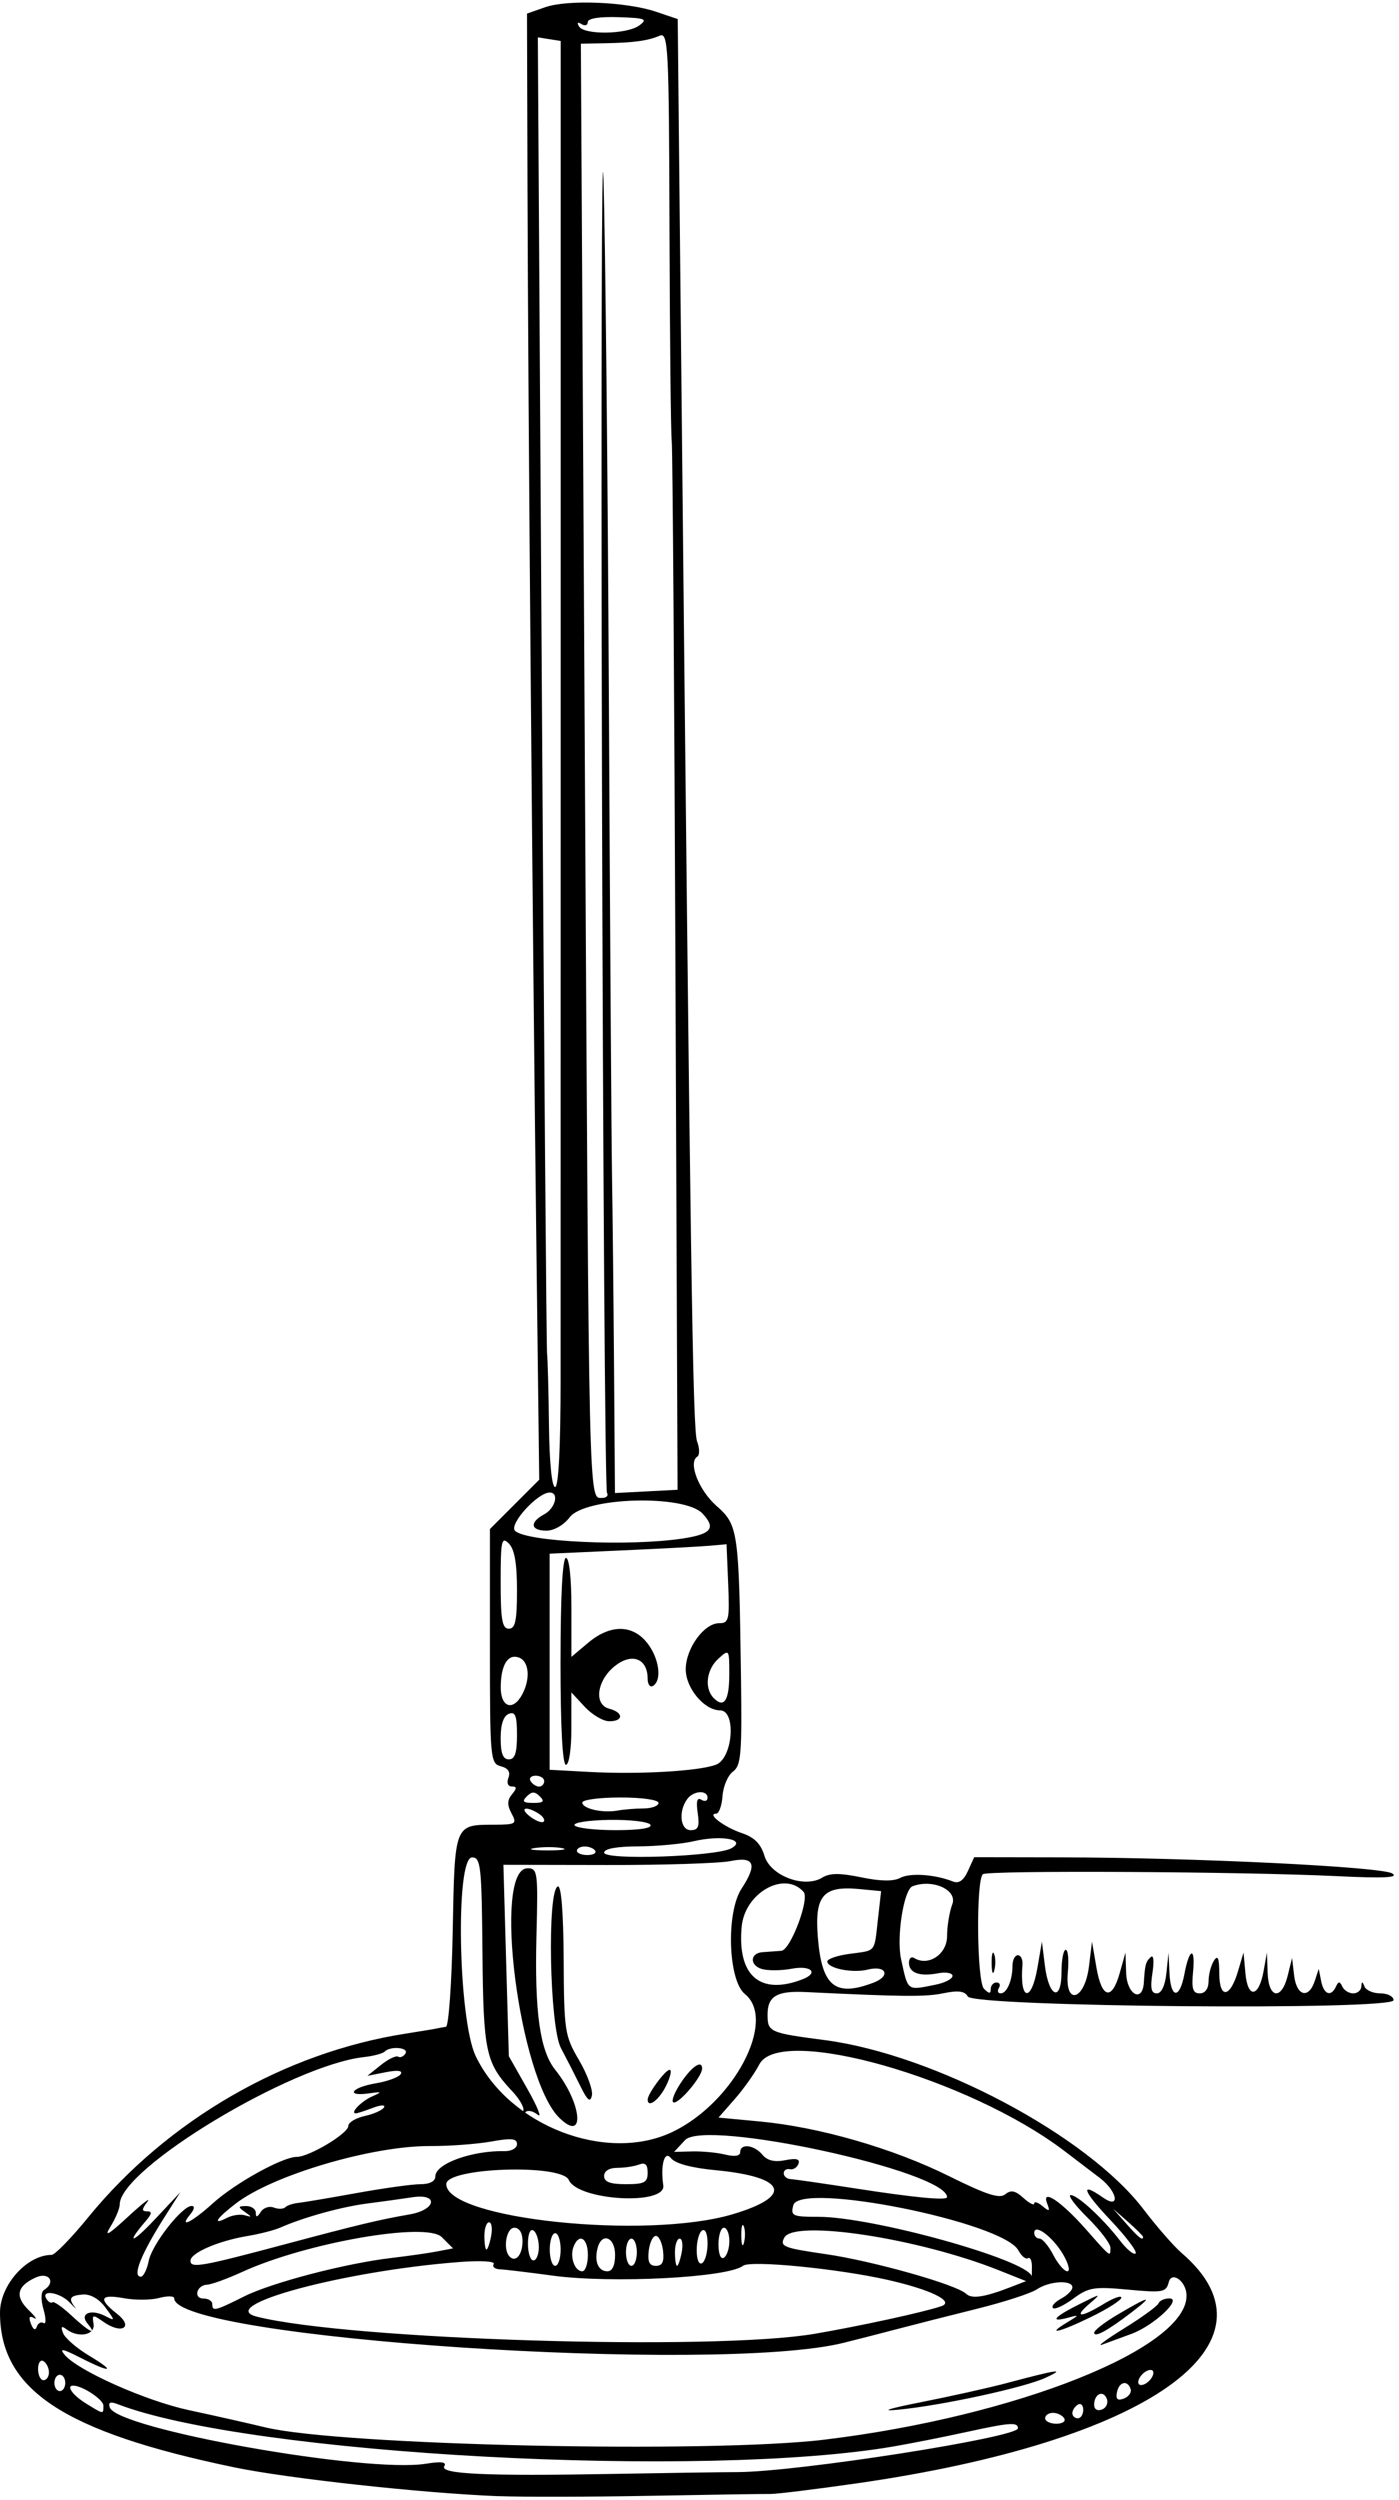<?xml version="1.0" encoding="UTF-8"?>
<svg version="1.1" viewBox="0 0 257 459" xmlns="http://www.w3.org/2000/svg">
<path d="m91.5 458.3c-13.928-0.55-38.652-3.25-48.5-5.3-31.33-6.52-43-14.23-43-28.4 0-5.07 4.945-10.6 9.486-10.6 0.597 0 3.628-3.11 6.735-6.92 14.568-17.83 35.993-30.22 58.279-33.7 2.75-0.43 5.338-0.86 5.75-0.955 0.412-0.096 1.163-0.23 1.667-0.299 0.505-0.069 1.067-8.017 1.25-17.663 0.373-19.642 0.286-19.421 7.618-19.447 4.018-0.014 4.216-0.144 3.181-2.079-0.82-1.532-0.797-2.434 0.087-3.5 0.926-1.12 0.918-1.44-0.038-1.44-0.714 0-0.973-0.668-0.618-1.593 0.408-1.062-0.056-1.767-1.393-2.117-1.927-0.5-2.004-1.35-2.004-22.04v-21.515l9.059-9.059-0.522-42.589c-0.703-57.41-1.518-154.27-1.633-194.09l-0.094-32.5 3.35-1.171c4.1-1.436 14.94-0.995 20.34 0.828l4 1.35 0.62 60.997c1.731 170.19 2.14 198.05 2.938 200.15 0.476 1.252 0.493 2.506 0.038 2.788-1.727 1.067 0.269 6.178 3.538 9.059 3.964 3.494 4.111 4.513 4.484 31.156 0.202 14.397 0.025 16.519-1.465 17.609-0.932 0.681-1.797 2.7-1.923 4.485-0.126 1.785-0.657 3.247-1.179 3.248-1.783 4e-3 1.53 2.499 4.744 3.573 2.288 0.765 3.474 1.96 4.142 4.176 1.11 3.682 7.368 6.017 10.643 3.972 1.341-0.837 3.208-0.847 7.119-0.038 3.567 0.738 5.92 0.77 7.189 0.1 1.811-0.957 6.376-0.639 9.685 0.674 1.063 0.422 1.946-0.198 2.729-1.915l1.16-2.55 16.271 0.03c24.139 0.045 58.529 1.721 60.525 2.95 1.276 0.786-1.486 0.919-10.254 0.493-17.259-0.837-64.209-1.087-64.956-0.346-1.273 1.263-1.092 19.723 0.206 21.022 0.944 0.945 1.25 0.957 1.25 0.051 0-0.66 0.477-1.2 1.059-1.2 0.582 0 0.781 0.45 0.441 1s-0.19 1 0.334 1c1.13 0 2.16-2.42 2.16-5.08 0-1.06 0.44-1.92 0.99-1.92 0.544 0 0.922 0.787 0.842 1.75-0.557 6.642 1.636 7.039 2.758 0.5l0.814-4.75 0.549 4.422c0.73 5.85 3.05 6.73 3.05 1.16 0-2.24 0.35-4.08 0.78-4.08 0.427 0 0.601 1.843 0.386 4.095-0.6 6.289 3.112 5.235 3.887-1.104l0.549-4.491 0.814 4.75c0.978 5.704 2.845 6.14 4.285 1l1.05-3.75 0.126 3.75c0.135 4.014 3.013 5.563 3.251 1.75 0.207-3.317 0.338-3.799 1.266-4.667 0.518-0.484 0.649 0.739 0.313 2.917-0.432 2.798-0.229 3.75 0.798 3.75 0.855 0 1.526-1.423 1.769-3.75l0.392-3.75 0.168 3.75c0.212 4.729 1.867 4.874 2.736 0.239 0.915-4.875 2.049-5.163 1.595-0.405-0.294 3.083-0.032 3.916 1.232 3.916 0.993 0 1.611-0.858 1.62-2.25 8e-3 -1.238 0.452-2.925 0.985-3.75 0.719-1.113 0.973-0.51 0.985 2.333 0.019 4.741 1.986 4.511 3.438-0.401l1.015-3.432 0.345 3.812c0.425 4.69 2.46 4.451 3.336-0.391l0.618-3.421 0.132 3.75c0.166 4.73 2.56 5.055 3.682 0.5l0.8-3.25 0.388 3.25c0.447 3.746 2.669 4.335 3.772 1l0.744-2.25 0.443 2.25c0.486 2.47 1.807 2.956 2.72 1 0.467-1 0.7-1 1.167 0 0.321 0.688 1.221 1.25 2 1.25 0.779 0 1.452-0.562 1.496-1.25 0.063-1 0.18-1 0.583 0 0.277 0.688 1.592 1.25 2.921 1.25 1.329 0 2.417 0.562 2.417 1.25 7e-4 1.917-77.143 1.246-78.221-0.68-0.561-1.003-1.75-1.157-4.521-0.585-3.268 0.675-7.377 0.637-25.259-0.229-5.283-0.256-7 0.758-7 4.133 0 3.21 0.337 3.361 10.5 4.688 20.169 2.634 48.215 17.505 58.538 31.038 2.454 3.218 5.617 6.841 7.029 8.052 19.382 16.628-6.021 34.617-59.737 42.302-7.606 1.088-14.73 1.962-15.83 1.941s-11 0.13-22 0.335c-11 0.205-23.6 0.231-28 0.058zm44-4.422c10.872-0.022 51.5-6.365 51.5-8.04 0-1.172-1.478-1.065-9.5 0.69-3.85 0.842-9.7 2.004-13 2.583-34.887 6.116-118.75 1.594-142.89-7.705-1.337-0.515-1.758-0.34-1.444 0.602 1.322 3.966 47.024 12.102 58.064 10.337 2.859-0.457 3.869-0.322 3.389 0.455-0.893 1.445 7.656 1.837 30.877 1.416 9.9-0.18 20.25-0.331 23-0.336zm16-5.961c35.363-4.279 66.837-16.867 66.468-26.584-0.095-2.51-2.719-4.399-3.256-2.345-0.493 1.887-1.05 1.991-7.486 1.392-6.261-0.582-7.264-0.416-10.077 1.664-1.718 1.27-3.393 2.041-3.722 1.712-0.329-0.329 0.341-1.1 1.488-1.714 1.147-0.614 2.086-1.55 2.086-2.081 0-1.413-4.24-1.177-6.527 0.364-1.085 0.731-6.022 2.335-10.973 3.565-4.95 1.23-11.475 2.886-14.5 3.681-3.025 0.795-7.525 1.95-10 2.567-23.333 5.818-123-0.802-123-8.17 0-0.439-1.236-0.467-2.746-0.063-1.51 0.404-4.435 0.425-6.5 0.048-4.368-0.799-4.764 0.105-1.255 2.866 3.125 2.458 0.878 3.832-2.452 1.5-2.015-1.411-2.158-1.387-1.865 0.325 0.352 2.055-2.729 2.692-4.955 1.025-0.94-0.704-1.107-0.521-0.639 0.697 0.348 0.908 2.496 2.767 4.773 4.132 5.088 3.05 4.071 3.271-1.642 0.357-3.217-1.641-3.885-1.762-2.849-0.514 2.417 2.912 14.932 8.478 22.877 10.175 4.264 0.91 10.584 2.334 14.044 3.163 13.848 3.318 81.595 4.796 102.71 2.241zm17.866-6.91c5.426-1.075 12.401-2.629 15.5-3.454 9.594-2.554 11.006-2.749 7.231-1.002-3.921 1.816-19.04 5.094-27.097 5.876-3.463 0.336-1.847-0.19 4.366-1.42zm37.13-13.51c3.3-2.042 6.15-4.116 6.333-4.607 0.183-0.492 1.073-0.894 1.977-0.894 2.497 0-2.889 5.025-6.987 6.519-1.828 0.666-4.224 1.546-5.324 1.954-1.1 0.408 0.7-0.929 4-2.971zm-5.492 0.784c4e-3 -0.432 1.917-1.91 4.25-3.285 5.941-3.501 6.825-3.676 2.742-0.542-4.484 3.442-7.002 4.82-6.992 3.827zm-5.01-1.86c2.309-1.391 2.328-1.46 0.25-0.897-3.529 0.955-2.647-0.125 2-2.451 4.096-2.05 4.164-2.054 1.889-0.101-3.012 2.585-1.601 2.605 2.611 0.037 1.788-1.09 3.25-1.611 3.25-1.159 0 0.453-2.447 2.021-5.437 3.485-5.874 2.876-8.619 3.529-4.563 1.085zm-0.5 17.58c-0.34-0.55-1.266-1-2.059-1-0.793 0-1.441 0.45-1.441 1s0.927 1 2.059 1c1.133 0 1.781-0.45 1.441-1zm3.5-1.559c0-0.857-0.45-1.281-1-0.941s-1 1.042-1 1.559c0 0.518 0.45 0.941 1 0.941s1-0.702 1-1.559zm-180-0.78c0-1.1-3.877-3.66-5.547-3.66-1.346 0-0.103 1.754 2.297 3.242 3.35 2.077 3.25 2.064 3.25 0.419zm184.33-1.238c-0.65-1.69-2.33-0.89-2.33 1.11 0 0.815 0.607 1.177 1.437 0.858 0.79-0.303 1.193-1.187 0.895-1.963zm4.377-1.796c-0.575-1.725-2.14-1.34-2.518 0.62-0.242 1.256 0.117 1.573 1.279 1.127 0.888-0.341 1.446-1.127 1.239-1.746zm-195.71-1.12c0-0.825-0.45-1.5-1-1.5s-1 0.675-1 1.5 0.45 1.5 1 1.5 1-0.675 1-1.5zm199.81-1.438c0.25-0.75-0.125-1.125-0.875-0.875-0.722 0.241-1.509 1.028-1.75 1.75-0.25 0.75 0.125 1.125 0.875 0.875 0.722-0.241 1.509-1.028 1.75-1.75zm-202.81-0.5c0-0.79-0.45-1.72-1-2.06s-1 0.31-1 1.44 0.45 2.06 1 2.06 1-0.648 1-1.441zm140.62-7.074c8.325-1.42 20.093-3.981 23.304-5.072 2.531-0.86-1.893-3.035-9.826-4.831-9.189-2.08-25.253-3.646-26.596-2.591-2.776 2.179-24.152 3.28-35 1.802-4.4-0.6-8.755-1.119-9.677-1.156-0.922-0.036-1.427-0.47-1.121-0.964 0.32-0.517-2.365-0.675-6.323-0.372-21.245 1.628-45.057 8.057-37.172 10.036 16.971 4.26 83.842 6.315 102.41 3.148zm-141.6-1.98c0.468 0.289 0.462-0.827-0.012-2.48-0.511-1.781-0.485-3.239 0.064-3.578 2.28-1.409 0.949-3.422-1.519-2.298-3.44 1.567-3.846 3.479-1.271 5.983 1.219 1.185 1.659 1.84 0.977 1.455-0.865-0.488-1.036-0.171-0.566 1.052 0.417 1.086 0.825 1.294 1.074 0.546 0.221-0.663 0.785-0.969 1.252-0.68zm8.06 0.084c-1.526-1.839 0.634-2.732 3.292-1.361 1.83 0.944 1.83 0.908 0-1.58-1.151-1.565-2.74-2.483-4.123-2.383-2.376 0.172-2.727 0.71-1.5 2.298 0.412 0.534 0.003 0.174-0.91-0.8-1.777-1.895-5.402-2.49-4.299-0.705 0.363 0.587 0.855 0.871 1.094 0.632 0.239-0.239 1.817 0.856 3.506 2.433 3.222 3.01 4.927 3.86 2.94 1.466zm28.703-4.946c5.202-2.58 18.669-6.1 27.216-7.1 3.025-0.355 6.79-0.893 8.367-1.197l2.867-0.552-2.065-2.065c-2.836-2.836-24.874 1.004-36.669 6.389-2.75 1.256-5.638 2.308-6.418 2.339-1.972 0.08-2.617 2.55-0.665 2.55 0.871 0 1.583 0.45 1.583 1 0 1.407 0.471 1.297 5.783-1.349zm140.92-1.753 2.794-1.086-5-1.992c-14.796-5.896-37.602-9.366-39.406-5.996-0.869 1.623-0.15 1.911 7.545 3.024 8.71 1.259 24.072 5.593 25.858 7.295 1.032 0.983 3.4 0.624 8.209-1.245zm-158.37-4.81c0.608-3.04 6.12-10.08 7.892-10.08 0.591 0 0.496 0.629-0.226 1.5-2.273 2.739 0.201 1.551 4.093-1.965 4.11-3.72 12.825-8.54 15.426-8.54 2.294 0 9.465-4.292 9.474-5.67 0.004-0.644 1.353-1.466 2.996-1.827 1.644-0.361 3.244-1.07 3.557-1.576 0.321-0.519-0.575-0.485-2.054 0.077-1.442 0.55-2.844 1-3.116 1-1.137 0 0.994-2.213 2.976-3.091 1.929-0.855 1.868-0.912-0.602-0.569-4.345 0.605-3.199-1.088 1.245-1.839 2.197-0.371 4.278-1.134 4.625-1.695 0.41-0.663-0.552-0.787-2.745-0.355l-3.375 0.665 2.472-1.98c1.36-1.089 2.791-1.782 3.181-1.541 0.39 0.241 0.992-0.019 1.337-0.578 0.686-1.11-2.745-1.428-3.819-0.354-0.364 0.364-2.048 0.814-3.741 1-13.315 1.45-44.929 20.51-44.929 27.08 0 0.726-0.757 2.541-1.681 4.034-1.259 2.033-0.455 1.584 3.2-1.785 2.685-2.475 4.286-3.712 3.559-2.75-1.055 1.397-1.064 1.75-0.045 1.75 0.951 0 0.893 0.448-0.225 1.75-3.789 4.412-2.575 4.225 1.626-0.25l4.694-5-2.857 4.5c-4.363 6.872-6.013 11-4.396 11 0.481 0 1.138-1.313 1.459-2.918zm162.24 0.991c0-1.06-0.331-1.722-0.736-1.472-0.405 0.25-1.191-0.396-1.748-1.436-2.785-5.203-40.192-12.702-41.346-8.288-0.513 1.961-0.162 2.123 4.601 2.124 9.993 2e-3 38.192 7.837 39.192 10.89 0.02 0.06 0.036-0.758 0.036-1.818zm-81.57-2.07c0-3.14-1.649-4.078-2.638-1.5-0.715 1.864 0.226 4.5 1.607 4.5 0.567 0 1.031-1.35 1.031-3zm5 0c0-3.29-2.445-4.239-3.221-1.25-0.634 2.446 0.131 4.25 1.804 4.25 0.907 0 1.417-1.078 1.417-3zm82.307-0.088c-1.91-3.26-5.31-5.79-5.31-3.95 0 0.569 0.438 1.035 0.974 1.035s1.672 1.35 2.526 3c0.853 1.65 2.015 3 2.582 3 0.567 0 0.218-1.39-0.776-3.088zm-142.81-1.91c13.254-3.539 17.185-4.48 22.75-5.445 4.911-0.852 5.396-3.904 0.5-3.149-1.788 0.276-5.5 0.79-8.25 1.143-4.757 0.611-11.657 2.519-16 4.425-1.1 0.483-3.8 1.176-6 1.541-5.367 0.89-10.5 3.111-10.5 4.543 0 1.435 1.947 1.095 17.5-3.058zm50.5 1c0-1.65-0.45-3-1-3s-1 1.35-1 3 0.45 3 1 3 1-1.35 1-3zm14 0.5c0-1.375-0.45-2.5-1-2.5s-1 1.125-1 2.5 0.45 2.5 1 2.5 1-1.125 1-2.5zm4.816-0.25c-0.18-1.51-0.77-2.75-1.32-2.75s-1.142 1.238-1.316 2.75c-0.231 2.006 0.125 2.75 1.316 2.75s1.547-0.744 1.316-2.75zm3.428 0.25c0.263-1.375 0.09-2.5-0.383-2.5-0.474 0-0.861 1.125-0.861 2.5s0.173 2.5 0.383 2.5c0.211 0 0.598-1.125 0.861-2.5zm4.75-1.62c0-1.745-0.418-2.741-1-2.382-0.55 0.34-1 1.968-1 3.618 0 1.745 0.418 2.741 1 2.382 0.55-0.34 1-1.968 1-3.618zm-34-0.44c0-1.5-0.576-2.44-1.5-2.44-1.497 0-2.148 4.018-0.861 5.306 1.134 1.13 2.361-0.36 2.361-2.87zm3 1.118c0-1.343-0.45-2.719-1-3.059-0.583-0.361-1 0.656-1 2.441 0 1.683 0.45 3.059 1 3.059s1-1.098 1-2.441zm35-1.118c0-1.34-0.45-2.44-1-2.44s-1 1.377-1 3.059c0 1.785 0.417 2.802 1 2.441 0.55-0.34 1-1.716 1-3.059zm70 1.215c0-0.739-1.889-3.214-4.197-5.5-2.31-2.28-3.7-4.15-3.1-4.15 1.284 0 5.919 4.283 9.094 8.403 1.23 1.597 2.505 2.634 2.833 2.307 0.328-0.328-1.769-3.097-4.659-6.153-5.063-5.353-5.645-7.122-1.354-4.117 3.219 2.255 2.73-1.044-0.527-3.556-1.43-1.09-4.39-3.35-6.59-5.02-17.57-13.34-52.22-23.16-55.99-15.87-0.849 1.643-2.886 4.515-4.526 6.383l-2.982 3.396 7.576 0.71c10.957 1.027 24.482 4.932 34.781 10.042 6.892 3.419 9.289 4.192 10.328 3.33 1.027-0.853 1.83-0.691 3.334 0.67 1.09 0.986 1.981 1.443 1.981 1.016 0-0.428 0.685-0.209 1.523 0.486 1.284 1.065 1.417 0.988 0.848-0.494-1.097-2.86 2.616-0.372 7.186 4.813 4.55 5.163 4.443 5.083 4.443 3.318zm-113.76-2.15c0.263-1.38 0.09-2.5-0.384-2.5-0.473 0-0.861 1.12-0.861 2.5 0 1.375 0.173 2.5 0.383 2.5s0.598-1.125 0.861-2.5zm46.411-1.769c-0.274-0.677-0.481 0.119-0.461 1.769 0.02 1.65 0.244 2.204 0.498 1.231 0.254-0.973 0.237-2.323-0.037-3zm73.34 1.94c0-0.179-1.238-1.417-2.75-2.75l-2.75-2.42 2.424 2.75c2.27 2.57 3.08 3.21 3.08 2.42zm-75.391-4.151c11.247-3.34 9.899-6.847-3.108-8.088-4.528-0.432-7.441-1.224-8.25-2.243-1.156-1.456-1.927 1.349-1.381 5.021 0.558 3.744-15.67 2.824-17.357-0.985-1.32-3-22.51-2.28-22.51 0.76 0 6.407 36.677 10.267 52.609 5.536zm-89.61 0.19c1.333 0.392 1.333 0.323 0-0.62-1.294-0.915-1.26-1.063 0.25-1.076 0.963-8e-3 1.757 0.547 1.765 1.235 0.011 0.893 0.267 0.852 0.899-0.146 0.486-0.768 1.56-1.136 2.387-0.819 0.827 0.317 1.781 0.299 2.121-0.041 0.34-0.34 1.397-0.7 2.348-0.799 0.951-0.1 5.78-0.914 10.73-1.81 4.95-0.896 10.238-1.63 11.75-1.632 1.726-2e-3 2.75-0.54 2.75-1.444 0-2.319 6.694-4.748 12.75-4.627 1.238 0.025 2.25-0.554 2.25-1.285 0-1.04-1.036-1.144-4.75-0.475-2.612 0.47-7.675 0.842-11.25 0.826-10.617-0.047-28.784 5.312-35.582 10.497-3.677 2.804-4.507 4.136-1.668 2.676 0.963-0.495 2.425-0.702 3.25-0.459zm129-3.329c0-4.741-44.454-14.419-48.127-10.477l-2.019 2.167 3.323-0.087c1.827-0.048 4.56 0.213 6.073 0.58 1.756 0.426 2.75 0.264 2.75-0.449 0-1.65 2.557-1.355 4.072 0.47 0.898 1.083 2.233 1.403 4.203 1.009 2.054-0.411 2.755-0.22 2.431 0.664-0.25 0.683-0.962 1.129-1.58 0.991-0.619-0.138-1.125 0.2-1.125 0.75s0.562 1.029 1.25 1.065c0.688 0.036 6.148 0.823 12.134 1.75 10.723 1.66 16.616 2.216 16.616 1.567zm-55-4.489c0-1.51-0.448-1.935-1.582-1.5-0.87 0.334-2.67 0.607-4 0.607-1.483 0-2.418 0.58-2.418 1.5 0 1.083 1.111 1.5 4 1.5 3.401 0 4-0.316 4-2.107zm4.508-7.464c11.304-5.364 19.294-20.526 13.355-25.341-3.09-2.505-3.485-14.966-0.613-19.347 2.943-4.491 2.365-5.957-2-5.068-2.062 0.42-12.3 0.747-22.75 0.726l-19-0.037 1 35.138 3.396 5.994c1.868 3.296 2.726 5.438 1.908 4.759-0.818-0.679-1.822-0.901-2.229-0.494-0.408 0.408-0.591 0.283-0.408-0.278 0.183-0.561-0.717-2.136-2.002-3.5-4.926-5.234-5.349-7.199-5.512-25.612-0.14-15.802-0.31-17.357-1.903-17.363-3.1-0.011-2.553 29.781 0.67 36.494 6.142 12.792 23.978 19.676 36.088 13.929zm-20.745-2.62c-7.395-7.28-12.289-45.81-5.815-45.81 1.837 0 1.927 0.674 1.628 12.25-0.366 14.138 0.62 21.216 3.446 24.75 4.941 6.178 5.564 13.548 0.745 8.809zm3.88-5.81c-0.946-1.925-2.555-5.075-3.578-7-2.084-3.926-2.562-29.004-0.565-29.663 0.632-0.209 1.026 4.736 1.071 13.434 0.068 13.156 0.193 13.972 2.829 18.469 1.516 2.588 2.578 5.505 2.359 6.483-0.302 1.348-0.814 0.931-2.117-1.722zm12.36 2.46c0-1.06 3.25-5.46 4.04-5.46 0.445 0 0.135 1.35-0.688 3-1.29 2.58-3.35 4.1-3.35 2.46zm5.851-2.698c2.06-3.24 4.15-4.75 4.15-2.98 0 1.42-3.99 6.22-5.17 6.22-0.564 0-0.104-1.455 1.021-3.233zm35.645-18.765c3.219-1.224 2.328-3.246-1.056-2.397-2.8 0.71-7.44-0.23-7.44-1.49 0-0.467 1.837-1.096 4.083-1.397 4.952-0.664 4.515-0.131 5.218-6.366l0.581-5.151-4.026-0.384c-6.631-0.632-8.209 1.203-7.596 8.839 0.726 9.043 3.168 11.035 10.235 8.348zm11.38 0.38c1.719-0.344 3.125-1.071 3.125-1.617 0-0.545-1.209-0.76-2.687-0.478-3.369 0.644-5.313-0.068-5.313-1.946 0-0.799 0.429-1.187 0.954-0.862 2.6 1.607 6.046-0.681 6.046-4.015 0-1.83 0.432-4.464 0.961-5.854 0.999-2.628-3.624-4.714-7.313-3.298-1.61 0.618-2.978 9.376-2.093 13.405 1.304 5.937 1.018 5.726 6.321 4.665zm-24.457-0.982c3.082-1.183 1.631-2.625-1.962-1.951-1.949 0.366-4.449 0.378-5.555 0.026-2.208-0.701-2.079-2.9 0.181-3.062 0.78-0.056 2.342-0.17 3.471-0.254 1.683-0.125 5.232-9.511 4.089-10.813-3.478-3.961-10.793 0.14-11.372 6.376-0.836 9.008 3.373 12.662 11.149 9.678zm-38.051-23.607c-0.27-0.44-1.14-0.79-1.93-0.79s-1.44 0.35-1.44 0.79c0 0.432 0.867 0.786 1.927 0.786s1.708-0.354 1.441-0.786zm25.016-0.461c2.87-1.606-1.787-2.487-6.883-1.303-2.2 0.511-6.812 0.941-10.25 0.954-3.96 0.015-6.25 0.437-6.25 1.152 0 1.434 20.654 0.724 23.383-0.803zm-31.12-0.029c-1.23-0.237-3.48-0.244-5-0.014-1.52 0.23-0.514 0.424 2.236 0.432 2.75 7e-3 3.994-0.181 2.764-0.418zm16.239-4.292c-0.339-0.548-3.736-0.948-7.55-0.89-3.814 0.058-6.687 0.506-6.385 0.996 0.303 0.49 3.7 0.89 7.55 0.89 4.393 0 6.771-0.371 6.385-0.996zm8.69-2.146c-0.319-2.177-0.113-2.927 0.673-2.441 0.624 0.386 1.134 0.225 1.134-0.358 0-1.463-2.549-1.332-3.701 0.191-1.693 2.238-1.333 5.75 0.59 5.75 1.41 0 1.672-0.632 1.304-3.142zm-29.221 0.103c-2.371-1.5-3.652-1.035-1.544 0.561 1.06 0.802 2.172 1.213 2.471 0.914 0.299-0.299-0.118-0.963-0.927-1.474zm19.271-0.95c1.51 0 2.75-0.46 2.75-1.01 0-0.571-3-1-7-1-3.85 0-7 0.419-7 0.93 0 1.129 3.752 1.977 6.5 1.468 1.1-0.204 3.237-0.377 4.75-0.384zm-19.05-2.21c-0.933-0.933-1.467-0.933-2.4 0-0.933 0.933-0.667 1.2 1.2 1.2s2.133-0.267 1.2-1.2zm0.8-2.8c0-0.55-0.702-1-1.559-1-0.857 0-1.281 0.45-0.941 1s1.042 1 1.559 1c0.518 0 0.941-0.45 0.941-1zm31.57-3.026c3.09-1.17 3.75-9.97 0.74-9.97-2.9 0-6.31-4.07-6.31-7.54 0-3.81 3.36-8.46 6.12-8.46 1.807 0 1.947-0.603 1.677-7.25l-0.3-7.25-3 0.269c-1.65 0.148-8.963 0.538-16.25 0.866l-13.25 0.597v39.68l7.25 0.39c9.186 0.494 20.17-0.132 23.32-1.329zm-28.57-18.97c0-12 0.368-19 1-19 0.593 0 1 3.696 1 9.089v9.089l3.077-2.589c4.047-3.406 8.149-3.388 10.851 0.046 2.194 2.789 2.745 6.832 1.073 7.865-0.55 0.34-1-0.253-1-1.319 0-3.595-2.733-4.77-5.796-2.493-3.482 2.588-4.224 7.232-1.277 8.003 2.672 0.699 2.69 2.309 0.026 2.309-1.126 0-3.151-1.191-4.5-2.646l-2.46-2.65v6.646c0 3.764-0.434 6.646-1 6.646-0.632 0-1-7-1-19zm-8 13.531c0-3.561-0.305-4.352-1.5-3.893-0.978 0.375-1.5 1.931-1.5 4.469 0 2.794 0.424 3.893 1.5 3.893 1.11 0 1.5-1.163 1.5-4.469zm0.965-7.466c1.527-2.853 1.259-6.043-0.566-6.743-2.055-0.789-3.364 1.311-3.384 5.427-0.017 3.71 2.262 4.469 3.95 1.316zm38.035-3.77c0-4.533-0.028-4.571-2-2.786-2.22 2.009-2.622 5.478-0.84 7.26 1.9 1.9 2.84 0.41 2.84-4.47zm-39-15.36c0-4.952-0.45-7.521-1.5-8.571-1.333-1.333-1.5-0.548-1.5 7.071 0 6.952 0.283 8.571 1.5 8.571 1.192 0 1.5-1.452 1.5-7.071zm30.5-9.495c5.228-0.807 6.083-1.892 3.597-4.56-3.32-3.564-21.622-3.049-24.431 0.687-1.058 1.407-2.856 2.439-4.25 2.439-2.933 0-3.147-1.539-0.417-3 2.048-1.096 2.786-4 1.016-4-2.233 0-7.537 5.845-6.374 7.025 2.017 2.047 21.09 2.917 30.858 1.409zm-13.97-8.4c-0.325-0.526-0.738-59.363-0.918-130.75-0.18-71.387-0.053-121.02 0.282-110.29 0.335 10.725 0.78 53.7 0.989 95.5s0.468 81.175 0.575 87.5 0.274 21.985 0.37 34.8l0.17 23.3 11.5-0.6-0.385-95c-0.212-52.25-0.52-96.125-0.685-97.5s-0.35-18.853-0.41-38.84c-0.102-33.832-0.228-36.29-1.815-35.621-2.217 0.935-4.71 1.275-10.086 1.377l-4.38 0.08 0.736 132.75c0.762 137.51 0.686 134.25 3.145 134.25 0.825 0 1.234-0.43 0.909-0.956zm-8.519-20.794c5e-3 -10.862 0.01-70.6 0.012-132.75l3e-3 -113-2.1-0.331-2.095-0.331 0.737 119.83c0.404 65.91 0.838 120.73 0.958 121.83 0.123 1.1 0.281 7.062 0.351 13.25 0.076 6.748 0.528 11.25 1.128 11.25 0.633 0 1.003-7.256 1.008-19.75zm14.44-248.59c1.62-1.185 1.177-1.363-3.809-1.525-3.5-0.115-5.64 0.227-5.64 0.9 0 0.596-0.52 0.763-1.155 0.371-0.715-0.442-0.883-0.274-0.441 0.441 0.981 1.588 8.801 1.456 11.047-0.187zm64.74 355.84c-0.02-1.65 0.187-2.446 0.461-1.769 0.274 0.677 0.291 2.027 0.037 3-0.254 0.973-0.478 0.419-0.498-1.231z"/>
</svg>
